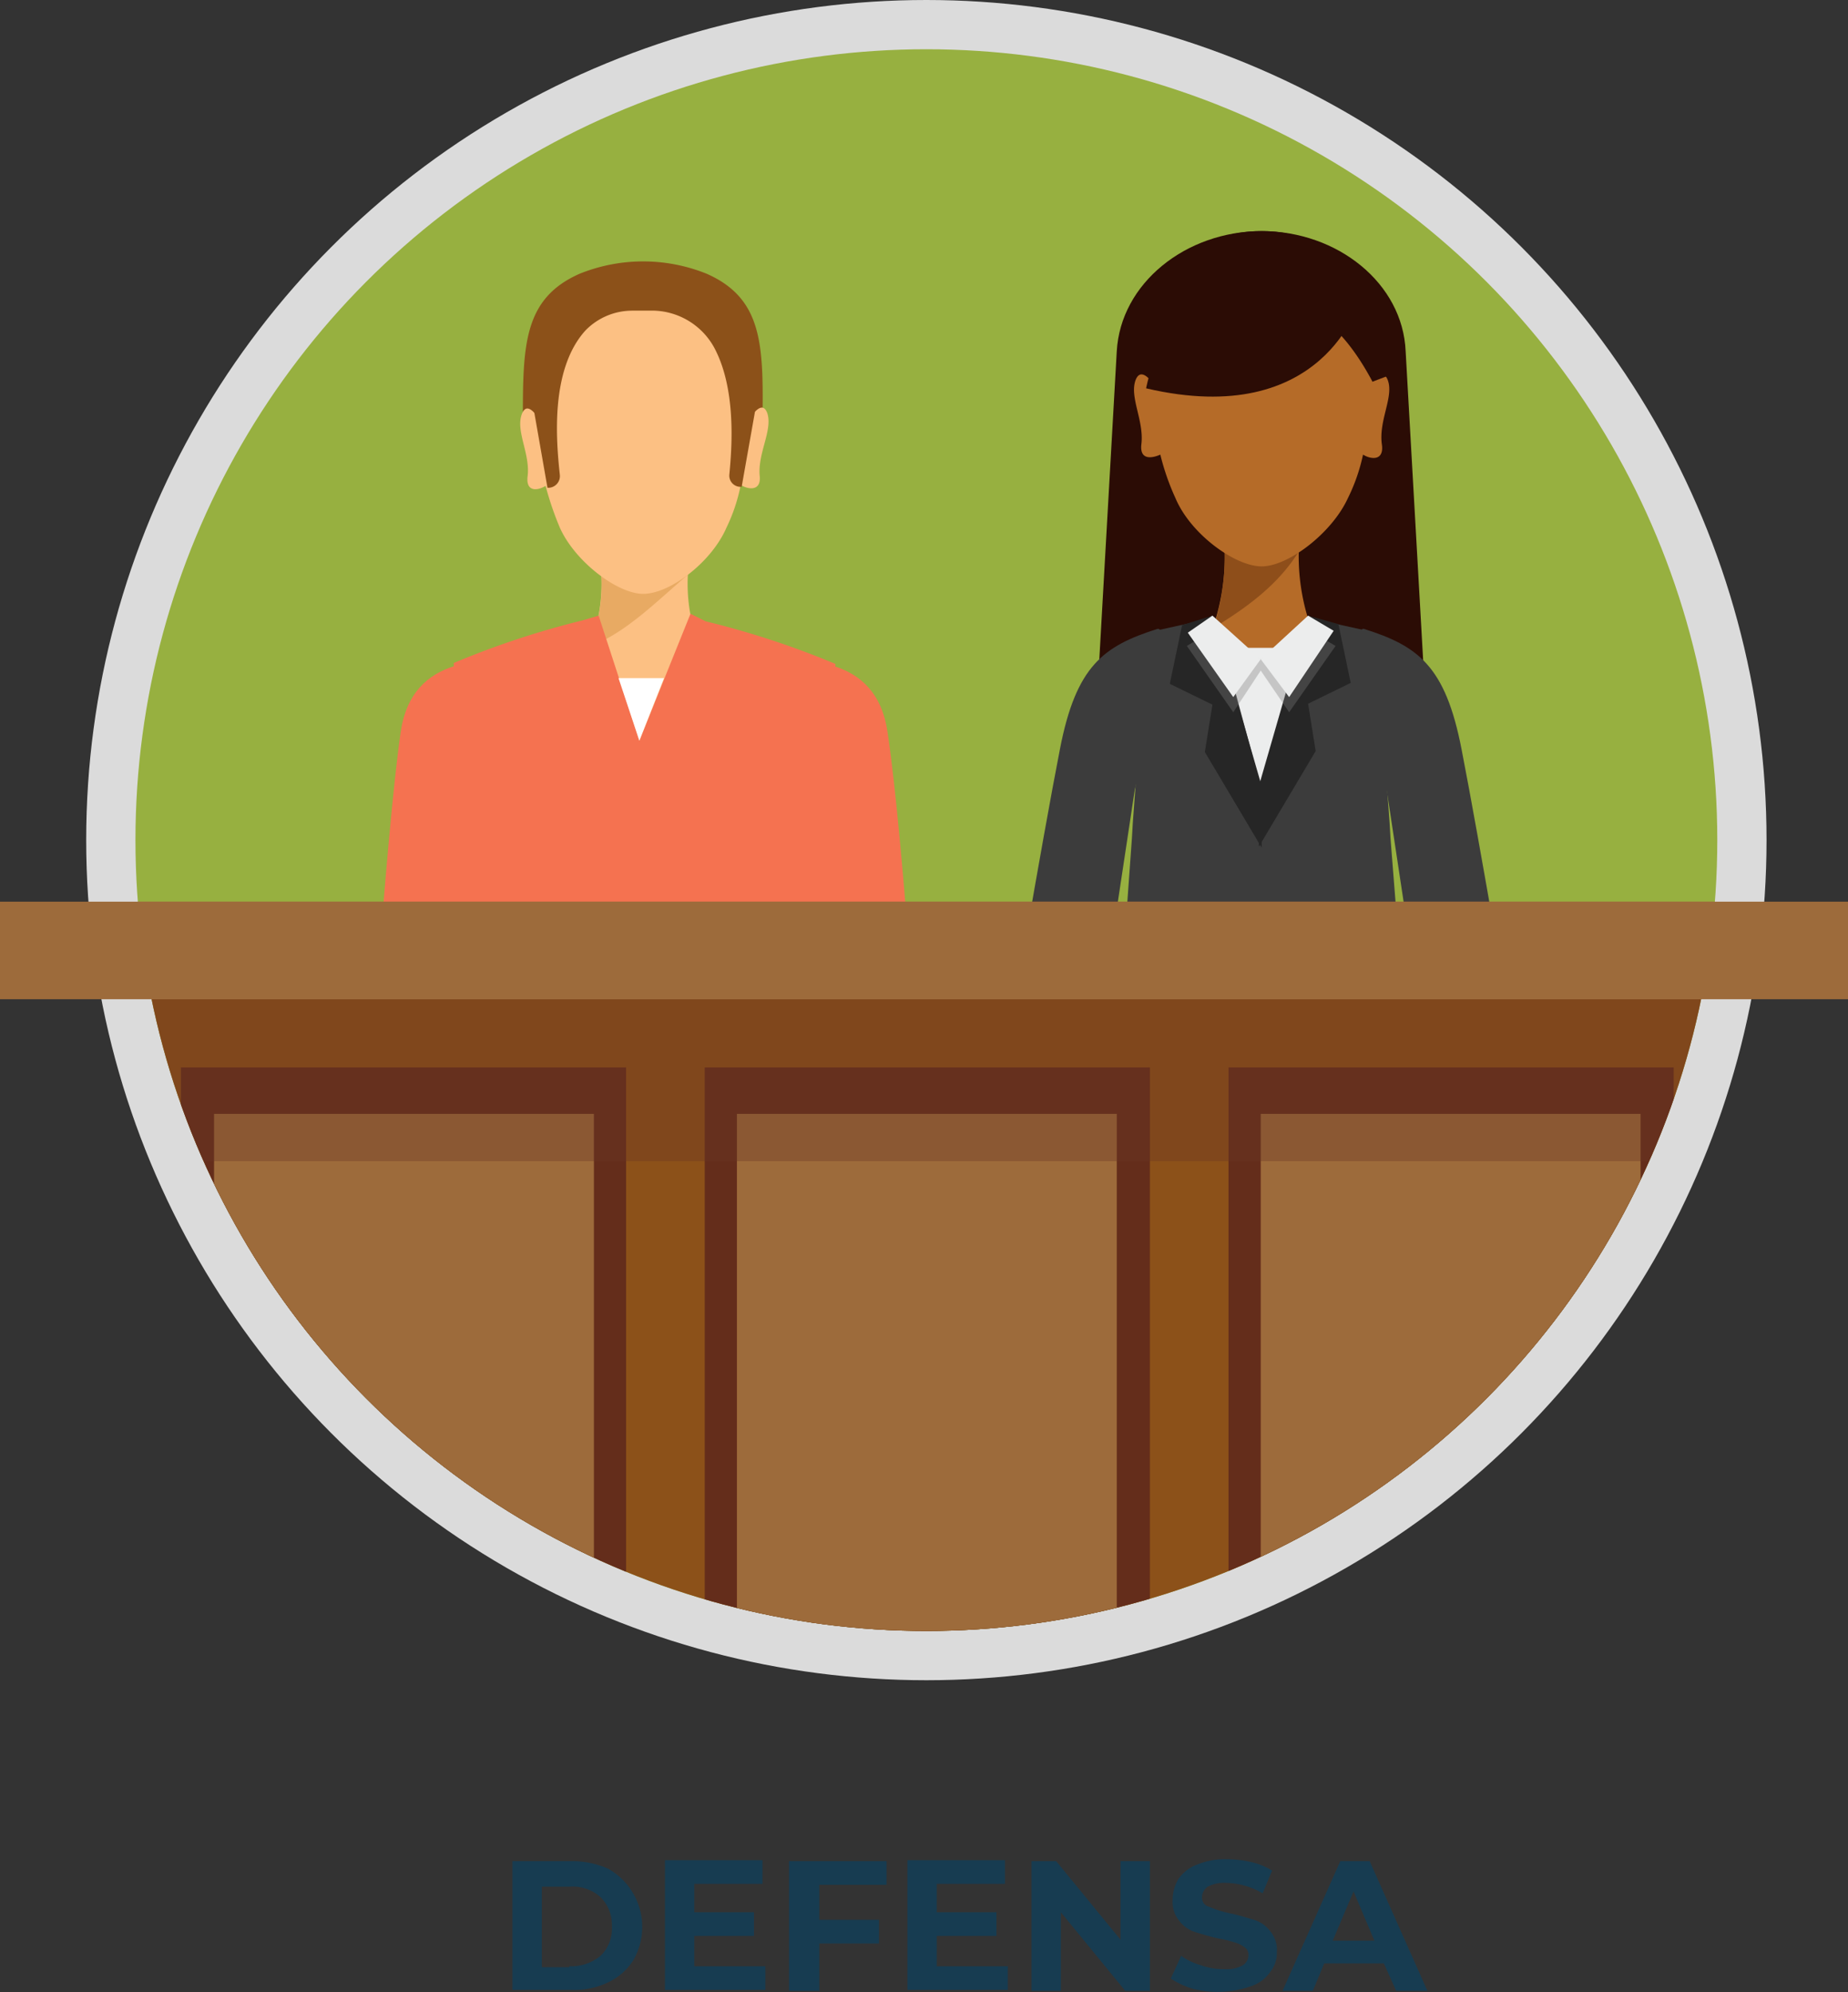 <svg xmlns="http://www.w3.org/2000/svg" xmlns:xlink="http://www.w3.org/1999/xlink" width="195.1" height="210.337" viewBox="0 0 195.1 210.337">
  <rect x="0" y="0" width="195.1" height="210.337" fill="#333333" stroke="none"/>
  <defs>
    <clipPath id="clip-path">
      <circle id="Elipse_20" data-name="Elipse 20" cx="83.5" cy="83.5" r="83.5" transform="translate(379.4 5.2)"/>
    </clipPath>
  </defs>
  <g id="Grupo_684" data-name="Grupo 684" transform="translate(-500.3 -51)">
    <g id="Grupo_569" data-name="Grupo 569" transform="translate(135.2 51)">
      <path id="Trazado_734" data-name="Trazado 734" d="M419.2,196.5h6.2a9.346,9.346,0,0,1,3.9.8,7.052,7.052,0,0,1,2.7,9.6,6.358,6.358,0,0,1-2.7,2.4,8.266,8.266,0,0,1-3.9.8h-6.2Zm6,11.1a4.859,4.859,0,0,0,3.3-1.1,3.994,3.994,0,0,0,1.2-3.1,4.143,4.143,0,0,0-1.2-3.1,4.411,4.411,0,0,0-3.3-1.1h-2.9v8.5h2.9Z" fill="#173c51"/>
      <path id="Trazado_735" data-name="Trazado 735" d="M445.9,207.6v2.5H435.3V196.4h10.3v2.5h-7.2v3h6.3v2.5h-6.3v3.2Z" fill="#173c51"/>
      <path id="Trazado_736" data-name="Trazado 736" d="M451.6,199.1v3.6h6.3v2.5h-6.3v5h-3.2V196.5h10.3V199h-7.1Z" fill="#173c51"/>
      <path id="Trazado_737" data-name="Trazado 737" d="M471.5,207.6v2.5H460.9V196.4h10.3v2.5H464v3h6.3v2.5H464v3.2Z" fill="#173c51"/>
      <path id="Trazado_738" data-name="Trazado 738" d="M486.5,196.5v13.7h-2.6l-6.8-8.3v8.3H474V196.5h2.6l6.8,8.3v-8.3Z" fill="#173c51"/>
      <path id="Trazado_739" data-name="Trazado 739" d="M491.1,210a8.994,8.994,0,0,1-2.4-1.1l1.1-2.4a6.809,6.809,0,0,0,2.1,1,6.722,6.722,0,0,0,2.4.4,3.524,3.524,0,0,0,2-.4,1.255,1.255,0,0,0,.6-1.1.91.91,0,0,0-.4-.8,3.128,3.128,0,0,0-1-.5,12.254,12.254,0,0,0-1.6-.4c-1-.2-1.9-.5-2.6-.7a3.346,3.346,0,0,1-1.7-1.2,3.069,3.069,0,0,1-.7-2.2,4.282,4.282,0,0,1,.6-2.2,4.126,4.126,0,0,1,1.9-1.5,7.616,7.616,0,0,1,3.2-.6,11.529,11.529,0,0,1,2.6.3,7.261,7.261,0,0,1,2.2.9l-1,2.4a7.874,7.874,0,0,0-3.8-1.1,3.738,3.738,0,0,0-2,.4,1.382,1.382,0,0,0-.6,1.1.963.963,0,0,0,.7,1,11.469,11.469,0,0,0,2.2.7c1,.2,1.9.5,2.6.7a3.346,3.346,0,0,1,1.7,1.2,3.069,3.069,0,0,1,.7,2.2,3.139,3.139,0,0,1-.7,2.1,3.943,3.943,0,0,1-2,1.5,10.736,10.736,0,0,1-6.1.3Z" fill="#173c51"/>
      <path id="Trazado_740" data-name="Trazado 740" d="M511.2,207.3h-6.3l-1.2,2.9h-3.2l6.1-13.7h3.1l6.1,13.7h-3.3Zm-1-2.4-2.2-5.2-2.2,5.2Z" fill="#173c51"/>
    </g>
    <g id="Grupo_615" data-name="Grupo 615" transform="translate(135.2 51)">
      <circle id="Elipse_18" data-name="Elipse 18" cx="88.7" cy="88.7" r="88.7" transform="translate(374.2 0)" fill="#dbdbdb"/>
      <circle id="Elipse_19" data-name="Elipse 19" cx="83.5" cy="83.5" r="83.5" transform="translate(379.4 5.2)" fill="#97b040"/>
      <g id="Grupo_614" data-name="Grupo 614">
        <g id="Grupo_613" data-name="Grupo 613" clip-path="url(#clip-path)">
          <g id="Grupo_610" data-name="Grupo 610">
            <g id="Grupo_606" data-name="Grupo 606">
              <path id="Trazado_814" data-name="Trazado 814" d="M458.8,77.3c-1.2-8.3-9.1-7.8-14.4-7.5-1.9.1,3.2,19.7,3.2,19.7l1,1.3c1.1,5.6,3.6,30.3,3.6,30.3h10.2C462.6,121,460.5,88.4,458.8,77.3Z" fill="#f57250"/>
              <path id="Trazado_815" data-name="Trazado 815" d="M452.3,121a6.772,6.772,0,0,0,.4,4.4c1.4,3.1,4.6,4.4,7.3,3a6.3,6.3,0,0,0,2.6-7.4H452.3Z" fill="#fcc083"/>
              <path id="Trazado_816" data-name="Trazado 816" d="M407.4,77.3c1.2-8.3,9.1-7.8,14.4-7.5,1.9.1-3.2,19.7-3.2,19.7l-1,1.3c-1.1,5.6-3.6,30.3-3.6,30.3H403.8C403.7,121,405.8,88.4,407.4,77.3Z" fill="#f57250"/>
              <path id="Trazado_817" data-name="Trazado 817" d="M413.9,121a6.772,6.772,0,0,1-.4,4.4c-1.4,3.1-4.6,4.4-7.3,3a6.3,6.3,0,0,1-2.6-7.4h10.3Z" fill="#fcc083"/>
              <g id="Grupo_605" data-name="Grupo 605">
                <path id="Trazado_818" data-name="Trazado 818" d="M437.8,59.7h-9.3a17.757,17.757,0,0,1-5.3,14.7l9.5,11.5h.9l9.5-11.5A17.757,17.757,0,0,1,437.8,59.7Z" fill="#fcc083"/>
                <path id="Trazado_819" data-name="Trazado 819" d="M437.8,59.7h-9.3a17.048,17.048,0,0,1-1.2,8.6c3.9-1.5,7-4.7,10.4-7.6A3.552,3.552,0,0,1,437.8,59.7Z" fill="#e8aa63"/>
              </g>
              <path id="Trazado_820" data-name="Trazado 820" d="M439.7,28.9a17.915,17.915,0,0,0-13.4,0c-5.9,2.6-6,7.5-6,15.3h25.3C445.7,36.4,445.6,31.5,439.7,28.9Z" fill="#8c5119"/>
              <path id="Trazado_821" data-name="Trazado 821" d="M446.1,43.6c-.4-1-1-.5-1.6.2a16.957,16.957,0,0,0-1.6-7.9,13.655,13.655,0,0,1-5.2-3.5H429a14.75,14.75,0,0,1-5.3,2.7,17.414,17.414,0,0,0-2,8.7c-.5-.6-1.1-1.1-1.5-.1-.7,1.8.9,4.2.6,6.6-.2,1.7,1.1,1.5,1.9,1a32.879,32.879,0,0,0,1.5,4.4c1.6,3.6,6.1,7,8.8,7,2.8,0,7.2-3.3,8.8-7a18.266,18.266,0,0,0,1.5-4.5c.8.5,2.2.7,2-1C445.1,47.8,446.7,45.4,446.1,43.6Z" fill="#fcc083"/>
              <path id="Trazado_822" data-name="Trazado 822" d="M444.3,37.7c-.1-.5-.2-.9-.3-1.4a7.153,7.153,0,0,0-3.4-4.4,8.649,8.649,0,0,1-1-.7,7.648,7.648,0,0,0-4.6-1.7h-3.5a6.8,6.8,0,0,0-3.9,1.1,4.053,4.053,0,0,1-.9.5,8.238,8.238,0,0,0-4.4,5.1c-.1.5-.2.9-.3,1.5a15.689,15.689,0,0,0-.8,4.1l1.7,9.7h0a1.236,1.236,0,0,0,1.3-1.4c-.4-3.7-1-11.1,2.7-15.2a6.887,6.887,0,0,1,4.9-2.1h2.4a7.507,7.507,0,0,1,6.3,3.9c2.3,4.3,1.9,10.3,1.6,13.4a1.181,1.181,0,0,0,1.2,1.3h.1l1.7-9.6A15.691,15.691,0,0,0,444.3,37.7Z" fill="#8c5119"/>
              <path id="Trazado_823" data-name="Trazado 823" d="M438,64.8l-5.4,13.4L428.3,65l-1.7.5A91.5,91.5,0,0,0,413,70l2,51.4h36.3l2-51.3a91.116,91.116,0,0,0-13.7-4.5Z" fill="#f57250"/>
              <path id="Trazado_824" data-name="Trazado 824" d="M430.4,71.6h4.8l-2.6,6.6Z" fill="#fff"/>
            </g>
            <g id="Grupo_609" data-name="Grupo 609">
              <path id="Trazado_825" data-name="Trazado 825" d="M498.3,24.4c-8,0-14.9,5.5-15.3,12.7h0l-2.3,40.6h35.1l-2.3-40.6C513.2,29.9,506.3,24.4,498.3,24.4Z" fill="#2b0c05"/>
              <path id="Trazado_826" data-name="Trazado 826" d="M514.9,114.7l-2.4-14.8H484l-2.2,14.8Z" fill="#3c3c3c"/>
              <path id="Trazado_827" data-name="Trazado 827" d="M477,79.1c1.7-8.8,4.6-10.9,10.3-12.7,1.7-.5-2.4,17-2.4,17l-4.2,27.8h-9.4C471.3,111.3,475.1,88.8,477,79.1Z" fill="#3c3c3c"/>
              <path id="Trazado_828" data-name="Trazado 828" d="M480.7,111.3a7.268,7.268,0,0,1-.3,4.1c-1.3,2.9-4.3,4.1-6.7,2.8-2.2-1.2-3.2-4.2-2.4-6.9Z" fill="#fcc083"/>
              <path id="Trazado_829" data-name="Trazado 829" d="M519.4,79.1c-1.7-8.8-4.6-10.9-10.3-12.7-1.7-.5,2.4,17,2.4,17l4.2,27.8h9.4C525.1,111.3,521.3,88.8,519.4,79.1Z" fill="#3c3c3c"/>
              <path id="Trazado_830" data-name="Trazado 830" d="M515.7,111.3a7.268,7.268,0,0,0,.3,4.1c1.3,2.9,4.3,4.1,6.7,2.8,2.2-1.2,3.2-4.2,2.4-6.9Z" fill="#fcc083"/>
              <g id="Grupo_607" data-name="Grupo 607">
                <path id="Trazado_831" data-name="Trazado 831" d="M502.3,56.7h-8a22.869,22.869,0,0,1-4.6,16L498,86h.8l8.3-13.3A22.425,22.425,0,0,1,502.3,56.7Z" fill="#b56b28"/>
                <path id="Trazado_832" data-name="Trazado 832" d="M498.7,56.7h-4.4a23.752,23.752,0,0,1-1.1,9.6c3.6-2.2,6.9-4.6,9.1-8.2a7.9,7.9,0,0,1,.1-1.4Z" fill="#8e4e1a"/>
                <path id="Trazado_833" data-name="Trazado 833" d="M489.8,68.4,497.9,86h.8l8.2-17.6Z" fill="#eceded"/>
              </g>
              <path id="Trazado_834" data-name="Trazado 834" d="M511.6,40.1c-.4-1-1.1-.5-1.6.2.2-7.8-4-11.8-4-11.8l-7.7-2.6-7.7,2.6s-4.1,4-4,11.7c-.5-.6-1.2-1.1-1.6-.1-.7,1.8.9,4.3.6,6.8-.2,1.7,1.1,1.5,2,1.1a25.482,25.482,0,0,0,1.6,4.6c1.6,3.8,6.3,7.2,9.1,7.2s7.4-3.5,9.1-7.2A19.469,19.469,0,0,0,509,48c.8.5,2.2.7,2-1C510.6,44.4,512.3,41.9,511.6,40.1Z" fill="#b56b28"/>
              <path id="Trazado_835" data-name="Trazado 835" d="M511.9,88.5l-.1-1.7-.9-12.1a51.447,51.447,0,0,0-1-8l-6.8-1.5L498.2,83l-4.8-17.8-6.8,1.5a67.233,67.233,0,0,0-1,8l-.9,12.1-.1,1.7-1,13.9H513Z" fill="#3c3c3c"/>
              <path id="Trazado_836" data-name="Trazado 836" d="M493.1,65l5.2,18v6.5l-6-10.1.8-5-4.5-2.2,1.3-6.2Z" fill="#262626"/>
              <path id="Trazado_837" data-name="Trazado 837" d="M506.4,65.9l1.3,6.2-4.5,2.2.8,5-6,10.1V83l5.2-18Z" fill="#262626"/>
              <path id="Trazado_838" data-name="Trazado 838" d="M498.3,24.4a14.576,14.576,0,0,0-14.6,14.4v.4h4c2.4-4.6,5-7.8,10.6-7.8s9.2,4.2,11.7,8.9l2.9-1.1v-.3A14.6,14.6,0,0,0,498.3,24.4Z" fill="#2b0c05"/>
              <g id="Grupo_608" data-name="Grupo 608">
                <path id="Trazado_839" data-name="Trazado 839" d="M508.6,31.8s-3.7,13.6-22.5,9.2C486.1,41,489.1,23.2,508.6,31.8Z" fill="#2b0c05"/>
              </g>
              <path id="Trazado_840" data-name="Trazado 840" d="M506.1,68.2l-2.9-1.7-5,3.1-5-3.1-2.8,1.7,4.9,7,2.9-4.4,3,4.4Z" fill="#7d7d7d" opacity="0.35"/>
              <path id="Trazado_841" data-name="Trazado 841" d="M498.2,69.6l3,4,4.7-7L503.2,65Z" fill="#eceded"/>
              <path id="Trazado_842" data-name="Trazado 842" d="M498.2,69.6l-2.9,4-4.8-6.8,2.6-1.8Z" fill="#eceded"/>
            </g>
          </g>
          <g id="Grupo_612" data-name="Grupo 612">
            <g id="Grupo_611" data-name="Grupo 611">
              <rect id="Rectángulo_218" data-name="Rectángulo 218" width="172.8" height="84.7" transform="translate(376.3 104.1)" fill="#8c5119"/>
              <rect id="Rectángulo_219" data-name="Rectángulo 219" width="47" height="67.4" transform="translate(384.2 112.7)" fill="#642d1b"/>
              <rect id="Rectángulo_220" data-name="Rectángulo 220" width="40.1" height="57.6" transform="translate(387.7 117.6)" fill="#9d6b3b"/>
              <rect id="Rectángulo_221" data-name="Rectángulo 221" width="47" height="67.4" transform="translate(439.5 112.7)" fill="#642d1b"/>
              <rect id="Rectángulo_222" data-name="Rectángulo 222" width="40.1" height="57.6" transform="translate(442.9 117.6)" fill="#9d6b3b"/>
              <rect id="Rectángulo_223" data-name="Rectángulo 223" width="47" height="67.4" transform="translate(494.8 112.7)" fill="#642d1b"/>
              <rect id="Rectángulo_224" data-name="Rectángulo 224" width="40.1" height="57.6" transform="translate(498.2 117.6)" fill="#9d6b3b"/>
            </g>
            <rect id="Rectángulo_225" data-name="Rectángulo 225" width="172.8" height="18.5" transform="translate(376.3 104.1)" fill="#6b3524" opacity="0.34"/>
            <rect id="Rectángulo_226" data-name="Rectángulo 226" width="195.1" height="10.3" transform="translate(365.1 95.2)" fill="#9d6b3b"/>
          </g>
        </g>
      </g>
      <rect id="Rectángulo_227" data-name="Rectángulo 227" width="195.1" height="10.3" transform="translate(365.1 95.2)" fill="#9d6b3b"/>
    </g>
  </g>
</svg>
